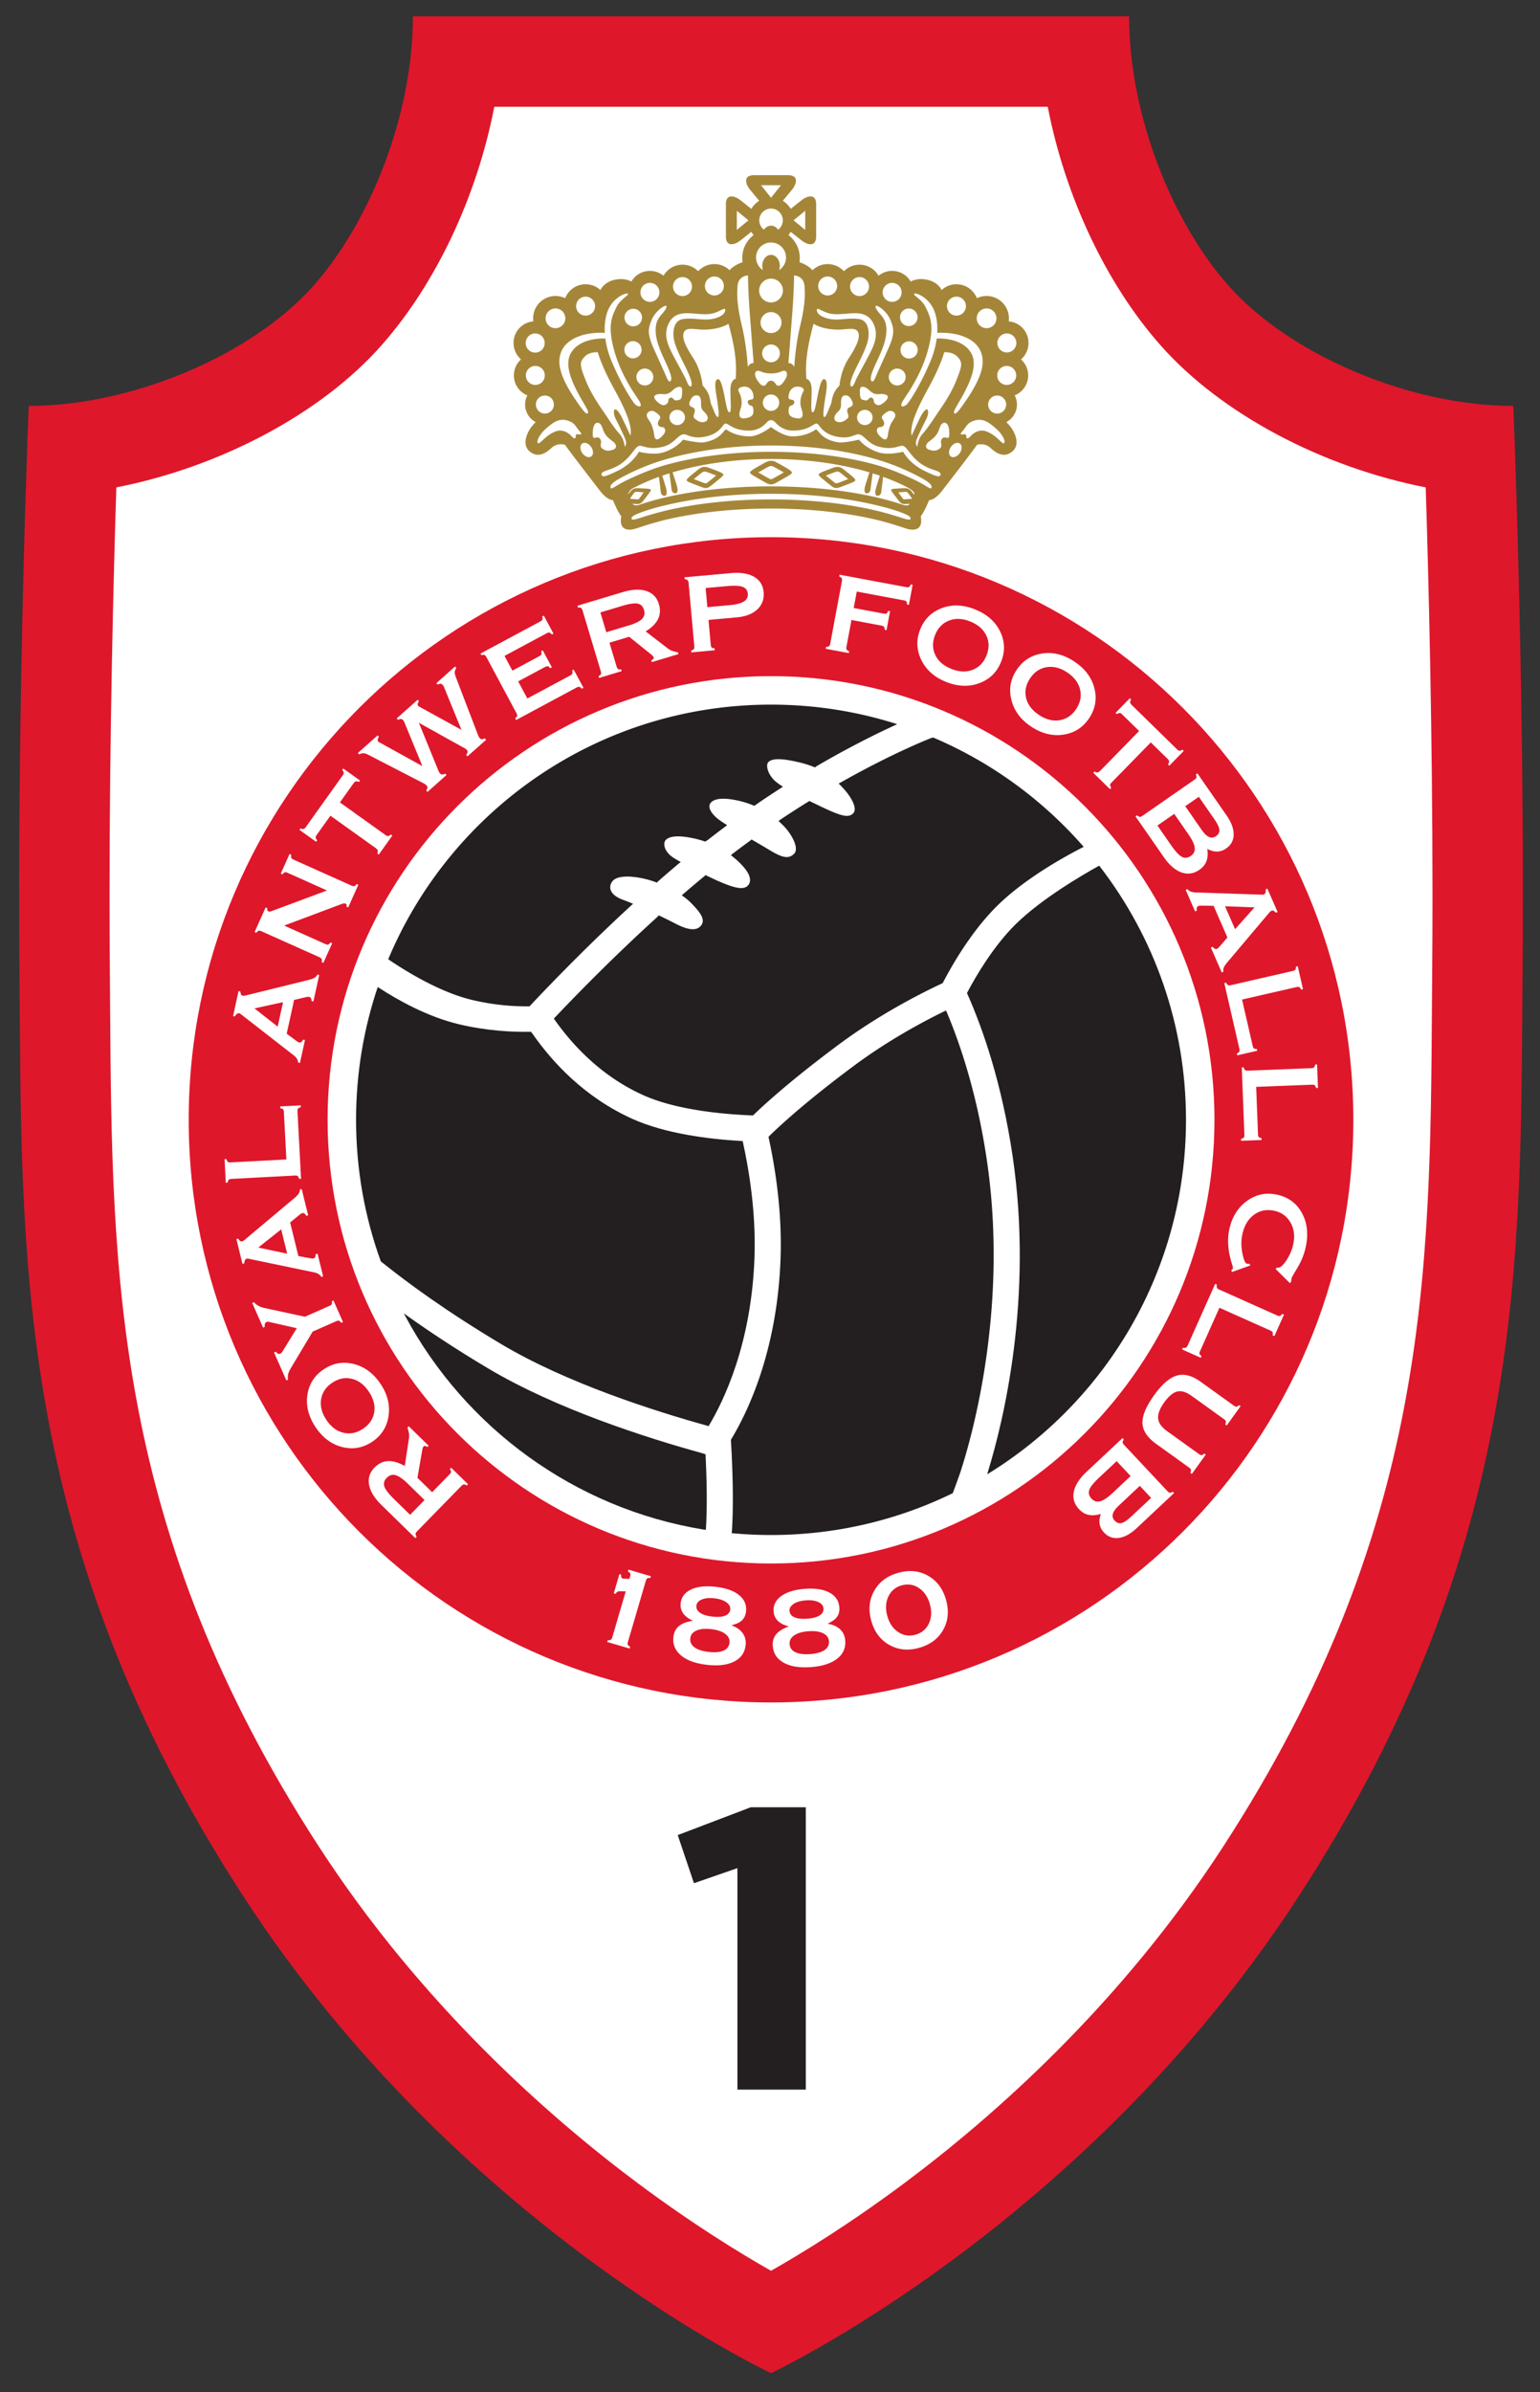 <svg xmlns="http://www.w3.org/2000/svg" xml:space="preserve" width="163.597" height="254"><rect width="100%" height="100%" fill="#333333" stroke="none"/><path d="M154.957 225.32C93.809 319.52 95.874 395.701 95.255 471.797s2.475 151.016 2.475 151.016c27.65 0 59.702 13.612 76.096 32.171 14.66 16.598 26.448 44.898 26.448 71.766h191.167c0-26.868 11.788-55.168 26.449-71.766 16.394-18.56 48.446-32.17 76.096-32.17 0 0 3.093-74.92 2.474-151.017s1.447-152.278-59.7-246.477C379.532 137.162 295.856 98.03 295.856 98.03s-83.674 39.132-140.9 127.29" style="fill:#df172b;fill-opacity:1;fill-rule:nonzero;stroke:none" transform="matrix(.398 0 0 -.398 -35.844 290.98)"/><path d="M369.721 702.622c4.57-23.621 15.386-46.97 30.085-63.611 16.31-18.465 43.361-32.557 70.799-37.928.749-23.763 1.809-65.089 1.809-108.806 0-6.723-.026-13.503-.08-20.283l-.068-9.353c-.48-71.868-.935-139.748-55.745-224.184-27.303-42.06-61.28-71.977-84.976-89.666-14.695-10.97-27.387-18.746-35.688-23.454-8.299 4.708-20.99 12.483-35.687 23.454-23.695 17.69-57.672 47.605-84.975 89.666-54.81 84.436-55.264 152.316-55.745 224.184l-.068 9.353c-.054 6.78-.08 13.56-.08 20.283 0 43.717 1.06 85.043 1.809 108.806 27.437 5.371 54.488 19.463 70.799 37.928 14.699 16.64 25.515 39.99 30.085 63.61z" style="fill:#fff;fill-opacity:1;fill-rule:nonzero;stroke:none" transform="matrix(.398 0 0 -.398 -35.844 290.98)"/><path d="M295.858 595.438c-9.871 0-19.06-.984-26.75-2.676-3.388-.745-6.46-1.704-9.222-2.626-2.366-.788-4.686-.324-3.99 3.214 0 0-.754.985-1.508 2.668l-.754 1.682s-1.392-.175-3.538 2.61-6.96 8.99-9.221 12.122c0 0-1.973.696-3.597-.812s-3.712-2.785-5.916-.87c-2.204 1.914-.522 5.742 1.682 7.714l-.395.271a5.28 5.28 0 0 0-2.432 4.448c0 .78.17 1.523.474 2.19l.127.263a5.73 5.73 0 0 0-1.854 9.435l.148.184a5.783 5.783 0 0 0 3.291 10.12c0 .001-.038.624-.038.814a5.958 5.958 0 0 0 8.52 5.38l.099.142a5.842 5.842 0 0 0 9.345 2.016s.87 2.224 4.117 2.804c2.606.466 4.135-.54 4.135-.54a5.726 5.726 0 0 0 8.567 1.563l.162.247a5.84 5.84 0 0 0 4.923 2.697 5.82 5.82 0 0 0 4.13-1.711l.274.185a5.83 5.83 0 0 0 4.102 1.683c1.58 0 3.014-.628 4.066-1.647 0 0 .843 1.235 3.451 2.154l-.018.183q-.056.46-.056.938a7.67 7.67 0 0 0 2.93 6.04l.092.088a6 6 0 0 0-.513.705l-.086.155-2.658-2.114c-2.093-1.72-4.112-1.732-4.133.773v8.797c.021 2.506 2.04 2.493 4.133.773l2.668-2.122.078.167a6.1 6.1 0 0 0 1.92 1.93l.108.048-2.25 2.716c-1.791 2.094-1.805 4.113.805 4.134h9.164c2.61-.021 2.596-2.04.805-4.134l-2.243-2.706.21-.13a6.1 6.1 0 0 0 1.831-1.893l.09-.106 2.636 2.096c2.093 1.72 4.112 1.733 4.133-.773v-8.797c-.021-2.505-2.04-2.492-4.133-.773l-2.645 2.104-.054-.07a6 6 0 0 0-.56-.783l.123-.108a7.67 7.67 0 0 0 2.837-7.012l-.019-.122c2.615-.92 3.46-2.158 3.46-2.158a5.83 5.83 0 0 0 4.066 1.647 5.82 5.82 0 0 0 4.102-1.683l.274-.185a5.82 5.82 0 0 0 4.13 1.71 5.84 5.84 0 0 0 4.923-2.696l.162-.247a5.726 5.726 0 0 0 8.567-1.563s1.529 1.006 4.135.54c3.248-.58 4.117-2.804 4.117-2.804a5.842 5.842 0 0 0 9.345-2.016l.1-.142a5.958 5.958 0 0 0 8.52-5.38c0-.19-.04-.813-.04-.813a5.783 5.783 0 0 0 3.292-10.12l.147-.185a5.731 5.731 0 0 0-1.854-9.436l.127-.262a5.3 5.3 0 0 0 .474-2.19c0-1.868-.969-3.508-2.432-4.448l-.395-.271c2.204-1.972 3.887-5.8 1.682-7.715-2.203-1.914-4.291-.637-5.916.87-1.623 1.509-3.596.813-3.596.813-2.261-3.132-7.075-9.338-9.221-12.122s-3.538-2.61-3.538-2.61l-.754-1.682c-.754-1.683-1.508-2.668-1.508-2.668.696-3.538-1.624-4.002-3.99-3.214-2.763.922-5.834 1.88-9.223 2.626-7.69 1.692-16.878 2.675-26.75 2.675m-18.037 47.735c-1.915 0-4.176.638-4.988-.348-1.075-1.305.058-3.887 2.262-7.25 2.204-3.365 2.494-7.308 2.494-7.308 2.262-2.32 1.856-4.119 2.378-5.22.522-1.103 1.16-3.19 1.682-3.19s.058 3.132-.406 5.974-.29 3.886.348 4.118 1.218-1.276 1.856-4.582.812-4.177 1.334-4.234.29 2.435.232 5.626c-.058 3.19 1.392 3.248 1.392 3.248s.348 2.725-.174 6.67-1.74 8.062-1.74 8.062-2.146-1.566-6.67-1.566m-31.552-7.076c-1.653-1.578-1.45-2.494.116-6.438s3.944-7.135 5.568-9.57c1.624-2.437 2.436-3.596 3.538-4.815 1.102-1.217 1.334-3.363 1.334-3.363.812 1.102.116 2.088-.986 4.524s-1.972 3.48-1.914 4.814 1.102.522 2.088-1.45 2.32-4.93 2.32-4.93c.464 2.552-.928 6.264-4.408 12.586-3.48 6.321-4.292 9.686-4.292 9.686s-2.088.173-3.364-1.044m60.958 8.642s-1.219-4.118-1.74-8.062c-.522-3.945-.174-6.67-.174-6.67s1.45-.058 1.392-3.248-.29-5.684.232-5.626c.521.057.696.928 1.333 4.234.639 3.306 1.219 4.814 1.856 4.582.639-.232.812-1.276.349-4.118s-.928-5.975-.406-5.975c.521 0 1.16 2.088 1.681 3.19s.117 2.9 2.379 5.22c0 0 .29 3.944 2.494 7.309 2.204 3.363 3.336 5.945 2.262 7.25-.812.986-3.073.348-4.988.348-4.524 0-6.67 1.566-6.67 1.566m34.857-7.598s-.812-3.365-4.292-9.686c-3.479-6.322-4.872-10.034-4.407-12.586 0 0 1.334 2.958 2.32 4.93s2.03 2.784 2.087 1.45c.059-1.334-.811-2.378-1.913-4.814-1.103-2.436-1.798-3.422-.986-4.524 0 0 .231 2.146 1.334 3.363 1.102 1.219 1.914 2.378 3.538 4.815 1.624 2.435 4.002 5.626 5.567 9.57 1.567 3.944 1.77 4.86.117 6.438-1.277 1.217-3.365 1.044-3.365 1.044" style="fill:#a58639;fill-opacity:1;fill-rule:nonzero;stroke:none" transform="matrix(.398 0 0 -.398 -35.844 290.98)"/><path d="M286.887 232.744v-59.082h18.251v75.322h-14.693l-19.488-7.423 4.33-12.838z" style="fill:#231f20;fill-opacity:1;fill-rule:nonzero;stroke:none" transform="matrix(.398 0 0 -.398 -35.844 290.98)"/><path d="M414.217 432.373c0-65.369-52.99-118.36-118.36-118.36-65.367 0-118.358 52.991-118.358 118.36 0 65.37 52.99 118.359 118.359 118.359 65.368 0 118.36-52.99 118.36-118.359M295.857 587.8c-85.84 0-155.428-69.585-155.428-155.427 0-85.84 69.588-155.428 155.428-155.428s155.427 69.588 155.427 155.428c0 85.842-69.587 155.427-155.427 155.427" style="fill:#df172b;fill-opacity:1;fill-rule:nonzero;stroke:none" transform="matrix(.398 0 0 -.398 -35.844 290.98)"/><path d="M295.858 597.874c9.601 0 18.558-.93 26.116-2.539 3.149-.67 6.04-1.498 8.663-2.343 2.01-.647 2.457-.628 2.457-.164s-.638.87-2.457 1.556c-2.584.975-5.514 1.714-8.663 2.4-7.558 1.645-16.515 2.598-26.116 2.598-9.602 0-18.558-.953-26.116-2.599-3.149-.685-6.079-1.424-8.663-2.399-1.819-.686-2.457-1.092-2.457-1.556s.447-.483 2.457.164c2.622.845 5.514 1.674 8.663 2.343 7.558 1.608 16.514 2.539 26.116 2.539M298.656 645.052a2.797 2.797 0 1 0-5.595 0 2.797 2.797 0 0 0 5.595 0M299.029 653.601a3.17 3.17 0 1 0-6.342 0 3.17 3.17 0 0 0 6.342 0M298.158 659.142a3.999 3.999 0 1 1-4.536-.044l.077-.046c-.118.35-.184.735-.184 1.14 0 1.615 1.049 2.925 2.343 2.925s2.343-1.31 2.343-2.926c0-.404-.065-.789-.184-1.139zM293.204 681.69h5.308l-2.654-3.343zM286.729 669.78v5.096l3.11-2.547zM297.882 669.934a3.136 3.136 0 1 1-4.048-.001l.117-.088c.37.4.87 1.05 1.907 1.05 1.038 0 1.538-.652 1.908-1.051zM304.987 669.78v5.096l-3.11-2.547zM298.228 636.832a2.37 2.37 0 1 0-4.74.001 2.37 2.37 0 0 0 4.74-.001M298.041 623.68a2.183 2.183 0 1 0-4.367 0 2.183 2.183 0 0 0 4.367 0M295.858 617.188s3.198-2.495 5.684-2.495c4.002 0 6.264 1.857 6.264 1.857.77-.103 1.308-2.638 5.858-3.422 1.682-.29 5.684.696 5.684.696s1.611-2.254 5.22-3.399c2.668-.846 6.554.166 6.554.166s1.566-3.09 5.626-5.061c2.707-1.315 4.035-1.846 4.292-1.218.522 1.276-2.205 1.102-4.97 2.958-2.99 2.008-3.73 4.465-4.948 4.872-.928.31-2.516-1.246-6.554-.174-2.842.754-3.654 2.9-5.201 3.267-.981.233-2.13-1.237-5.49-.696-4.563.734-5.03 3.45-5.8 3.557-.967.135-1.953-1.894-6.496-1.856-2.486.022-4.022 1.547-4.563 2.166-.542.618-1.16.637-1.16.637s-.618-.019-1.16-.637c-.541-.619-2.077-2.144-4.563-2.166-4.543-.038-5.529 1.991-6.495 1.856-.77-.107-1.238-2.823-5.8-3.557-3.36-.54-4.51.929-5.49.696-1.548-.367-2.36-2.513-5.202-3.267-4.038-1.072-5.626.483-6.554.174-1.218-.407-1.957-2.864-4.949-4.872-2.765-1.856-5.491-1.682-4.969-2.958.257-.628 1.585-.097 4.292 1.218 4.06 1.971 5.626 5.061 5.626 5.061s3.886-1.012 6.554-.166c3.609 1.145 5.22 3.399 5.22 3.399s4.002-.986 5.684-.696c4.55.784 5.088 3.319 5.858 3.422 0 0 2.262-1.857 6.264-1.857 2.486 0 5.683 2.495 5.683 2.495zM295.858 629.542c1.102-.001 1.16-1.276 1.856-1.334s1.276.58 2.03 1.855c.754 1.277.29 2.378-.696 2.088s-1.334-.637-3.19-.676c-1.856.039-2.204.387-3.19.676s-1.45-.811-.696-2.088c.754-1.275 1.334-1.914 2.03-1.855s.753 1.333 1.855 1.334zM291.16 625.54c-.13 1.035-.58 1.856-1.508 2.262s-3.074.057-2.378-1.219c.696-1.275.986-2.9.522-4.292s-.812-3.016 1.044-2.783c1.856.232 2.378.87 2.32 2.088s-.42 1.238-.754 1.334c-.812.232-1.102 1.334-.232 1.507.87.175 1.102.175.986 1.103M289.71 657.614s0-3.77.464-9.918 1.044-13.456 1.044-13.456-.87.174-1.566-.986c0 0-.254 5.415-1.566 10.904-1.276 5.336-1.367 8.184-1.16 10.672.232 2.784 2.784 2.784 2.784 2.784M269.004 625.018c-.483-.194-.58-.58-.58-.986s-.87-1.45-1.972-.812-2.32 1.914-1.508 2.436 1.856.29 2.436.29c.831 0 1.489.309 2.436 1.218.686.658 2.32 1.392 2.32-.174s-.058-2.378-.812-2.553c-.754-.173-1.044-.29-1.45.175s-.7.474-.87.406M274.127 623.857c.38 1.033.967 1.818 1.895 1.78.928-.04 1.16-.852 1.16-2.05s0-1.546.967-2.475c.966-.927 1.16-2.127.077-2.513s-1.972.232-2.513.657c-.542.426-.657.58-.348 1.547s.154 1.392-.503 1.663c-.657.27-1.005.657-.735 1.391M264.809 621.267c-1.048.64-2.127-.155-2.127-.928 0-.774.85-1.508 1.237-2.436s.62-1.818.774-2.977c.154-1.16.773-1.354 1.701-.542s1.43 1.547 1.121 2.282c-.309.734-.818.298-1.43.696-.773.502-.348 1.391.039 1.933.386.541.077 1.121-1.315 1.972M272.89 619.74c0-1.121-.926-2.03-2.068-2.03-1.143 0-2.07.909-2.07 2.03s.927 2.03 2.07 2.03 2.068-.91 2.068-2.03M247.847 611.875c.657-.953.66-2.09.008-2.542-.654-.452-1.717-.045-2.375.907s-.661 2.091-.008 2.542c.654.451 1.717.045 2.375-.907M249.574 618.328c-.54.052-1.199-.58-1.276-2.281s.039-1.895.773-1.701q1.103.29 1.392-.812c.194-.735-.503-1.508.464-2.166s1.702-.58 2.746-.232 1.121 1.354-.039 2.204-2.088 1.701-2.552 2.977c-.464 1.277-.696 1.934-1.508 2.011M233.682 612.876c-.554.356.29 2.382 2.398 4.138 1.623 1.353 3.325 2.822 6.031 1.7 1.455-.602 1.818-1.7 2.475-2.435.867-.968.812-1.122.078-1.044-.735.077-.967 0-.929-.542.04-.54-.31-.889-1.198.117-.89 1.005-2.435 1.736-3.829 1.315-2.938-.89-4.484-3.597-5.026-3.249M283.62 648.508c-.052.646-1.276-.406-3.016-.928s-3.596-.232-6.264-.058-4.77-.355-5.916-2.958c-1.276-2.9-.116-5.51 1.276-8.178 1.615-3.096 3.074-5.569 3.596-6.845s.928-1.855 1.276-1.392c.348.465-.116 1.973-1.044 4.002s-3.364 6.323-3.653 8.817c-.291 2.494.347 4.756 2.609 5.046 2.516.322 4.582-.29 6.786-.116 2.14.168 4.466 1.16 4.35 2.61" style="fill:#fff;fill-opacity:1;fill-rule:nonzero;stroke:none" transform="matrix(.398 0 0 -.398 -35.844 290.98)"/><path d="M266.858 647.464c1.046 1.155 1.508 2.262.696 2.03s-2.842-1.798-3.654-3.944-1.16-3.422.696-7.54 2.958-6.554 3.422-7.656c.464-1.103.928-1.276 1.16-.638s-.174 2.03-1.566 4.988-2.552 5.684-2.552 8.294c0 2.204.696 3.248 1.798 4.466M251.635 640.798c.259-1.955.817-4.041 1.71-6.152 2.7-6.39 5.567-10.73 6.263-11.426.696-.697 2.436-1.102.812 1.334s-5.278 7.714-6.844 14.732c-1.196 5.362-.116 7.598 1.102 10.034.921 1.842 3.19 3.015 3.016 3.364-.256.51-3.466-.662-5.046-3.712-.886-1.711-1.305-4.033-1.156-6.67 0 0-3.484.29-6.616-.812s-5.394-3.133-5.51-6.67 2.726-8.062 4.524-10.673c1.798-2.61 2.726-3.77 3.074-3.248.348.523-.812 1.973-2.494 5.105s-3.855 7.72-2.03 10.904c2.494 4.35 9.195 3.89 9.195 3.89M295.858 610.576c-10.463 0-20.12-1.285-27.89-3.453-3.968-1.107-7.37-2.59-10.285-3.959-3.433-1.612-4.57-2.97-4.687-2.042s1.798 2.03 4.151 3.24a60.2 60.2 0 0 0 10.753 4.25c7.928 2.298 17.564 3.646 27.958 3.646s20.03-1.348 27.957-3.646a60.2 60.2 0 0 0 10.753-4.25c2.353-1.21 4.267-2.312 4.152-3.24s-1.255.43-4.687 2.042c-2.914 1.368-6.318 2.852-10.285 3.96-7.771 2.167-17.427 3.452-27.89 3.452" style="fill:#fff;fill-opacity:1;fill-rule:nonzero;stroke:none" transform="matrix(.398 0 0 -.398 -35.844 290.98)"/><path d="M258.875 596.703c1.299-.067 1.599-.117 2.084.097.478.231.634.491 1.425 1.524.964 1.257 1.497 1.908 1.4 2.127-.124.278-1.228.313-2.568.378-1.245.06-1.574.064-2.043-.161-.475-.21-.685-.464-1.447-1.45 0 0 .18 1.032 1.227 1.605.533.292 1.087.568 1.652.842a55 55 0 0 0 5.32 2.228l.026-.146c.144-1.11.39-3.03.463-3.78.105-1.084.838-1.13 1.109-1.133.271-.002.701.456.404 1.697-.2.844-.735 2.516-1.055 3.498l-.056.178q.938.323 1.909.626l.03-.18c.147-1.04.452-3.222.54-4.034.115-1.083.85-1.121 1.12-1.121s.696.463.387 1.7c-.226.906-.846 2.763-1.162 3.695l-.074.196c7.596 2.262 16.616 3.573 26.292 3.573 9.672 0 18.688-1.31 26.282-3.57l-.04-.13c-.31-.906-.954-2.835-1.186-3.763-.31-1.238.116-1.701.386-1.701.271 0 1.006.038 1.121 1.121.088.82.399 3.043.543 4.069l.02.147q.975-.305 1.919-.629l-.06-.18c-.32-.982-.853-2.651-1.054-3.495-.297-1.24.132-1.7.403-1.697s1.005.049 1.11 1.132c.072.75.319 2.67.463 3.781l.024.146a56 56 0 0 0 5.028-2.087c.46-.22.922-.425 1.354-.672 1.174-.67 1.484-.94 1.754-1.288.42-.54.065-.628.065-.628-.762.986-.972 1.24-1.448 1.45-.468.225-.797.221-2.042.161-1.34-.065-2.444-.1-2.567-.378-.098-.219.435-.87 1.399-2.127.79-1.033.947-1.293 1.424-1.524.486-.214.786-.164 2.084-.097 0 0-.132-.848-2.056-.177-.554.193-1.125.369-1.707.546-8.728 2.658-20.398 4.282-33.22 4.282-12.725 0-24.317-1.6-33.024-4.223-.78-.235-1.53-.502-2.27-.73-1.206-.37-1.688.302-1.688.302m36.983 5.172c.724.015 1.067.267 2.639 1.161 1.914 1.089 2.947 1.633 2.952 1.986.006.45-1.343 1.18-2.967 2.098-1.509.852-1.914 1.06-2.624 1.048-.71.012-1.115-.196-2.624-1.048-1.625-.917-2.973-1.648-2.967-2.098.004-.353 1.038-.897 2.952-1.986 1.572-.894 1.914-1.146 2.638-1.16zm-17.17-.941c.632.113.895.384 2.145 1.398 1.522 1.234 2.35 1.861 2.305 2.176-.059.4-1.342.862-2.894 1.451-1.441.548-1.825.676-2.445.568-.623-.09-.948-.33-2.15-1.298-1.292-1.04-2.369-1.877-2.3-2.276.053-.313 1.035-.653 2.864-1.355 1.503-.577 1.838-.752 2.474-.665m34.342 0c.636-.087.971.088 2.473.665 1.83.702 2.811 1.042 2.865 1.355.068.399-1.008 1.236-2.301 2.276-1.2.967-1.526 1.209-2.149 1.298-.62.108-1.004-.02-2.445-.568-1.552-.589-2.835-1.051-2.894-1.451-.045-.315.783-.942 2.304-2.176 1.25-1.014 1.514-1.285 2.146-1.398zM300.556 625.54c.13 1.035.58 1.856 1.508 2.262s3.074.057 2.377-1.219c-.695-1.275-.985-2.9-.522-4.292.465-1.392.813-3.016-1.044-2.783-1.855.232-2.377.87-2.32 2.088.059 1.217.42 1.238.755 1.334.812.232 1.102 1.334.231 1.507-.87.175-1.102.175-.985 1.103M302.005 657.614s0-3.77-.463-9.918a4101 4101 0 0 0-1.044-13.456s.87.174 1.566-.986c0 0 .253 5.415 1.566 10.904 1.276 5.336 1.367 8.184 1.16 10.672-.232 2.784-2.785 2.784-2.785 2.784M322.712 625.018c.483-.194.58-.58.58-.986s.87-1.45 1.972-.812 2.32 1.914 1.507 2.436-1.855.29-2.436.29c-.83 0-1.488.309-2.435 1.218-.687.658-2.32 1.392-2.32-.174s.058-2.378.812-2.553c.754-.173 1.044-.29 1.45.175s.699.474.87.406M317.588 623.857c-.38 1.033-.966 1.818-1.894 1.78-.928-.04-1.16-.852-1.16-2.05s0-1.546-.967-2.475c-.966-.927-1.16-2.127-.077-2.513s1.971.232 2.513.657.657.58.348 1.547-.154 1.392.503 1.663c.657.27 1.005.657.734 1.391M326.907 621.267c1.048.64 2.127-.155 2.127-.928 0-.774-.85-1.508-1.238-2.436-.386-.928-.619-1.818-.773-2.977-.154-1.16-.773-1.354-1.701-.542s-1.43 1.547-1.121 2.282c.308.734.818.298 1.43.696.773.502.348 1.391-.039 1.933-.386.541-.077 1.121 1.315 1.972M318.826 619.74c0-1.121.926-2.03 2.068-2.03 1.143 0 2.069.909 2.069 2.03s-.926 2.03-2.069 2.03-2.068-.91-2.068-2.03M343.87 611.875c-.659-.953-.662-2.09-.009-2.542.654-.452 1.716-.045 2.375.907.657.952.66 2.091.008 2.542-.654.451-1.717.045-2.375-.907M342.142 618.328c.54.052 1.198-.58 1.275-2.281.078-1.701-.038-1.895-.773-1.701q-1.101.29-1.392-.812c-.193-.735.503-1.508-.463-2.166-.967-.657-1.702-.58-2.746-.232s-1.122 1.354.039 2.204c1.16.85 2.087 1.701 2.552 2.977.464 1.277.696 1.934 1.508 2.011M358.034 612.876c.553.356-.29 2.382-2.398 4.138-1.623 1.353-3.325 2.822-6.032 1.7-1.454-.602-1.817-1.7-2.474-2.435-.867-.968-.812-1.122-.078-1.044.735.077.967 0 .928-.542-.039-.54.31-.889 1.2.117.888 1.005 2.434 1.736 3.827 1.315 2.939-.89 4.485-3.597 5.027-3.249M308.096 648.508c.052.646 1.276-.406 3.016-.928s3.596-.232 6.263-.058c2.669.174 4.771-.355 5.917-2.958 1.276-2.9.116-5.51-1.276-8.178-1.616-3.096-3.075-5.569-3.597-6.845s-.927-1.855-1.275-1.392c-.348.465.116 1.973 1.044 4.002s3.364 6.323 3.653 8.817-.347 4.756-2.61 5.046c-2.516.322-4.581-.29-6.785-.116-2.14.168-4.466 1.16-4.35 2.61" style="fill:#fff;fill-opacity:1;fill-rule:nonzero;stroke:none" transform="matrix(.398 0 0 -.398 -35.844 290.98)"/><path d="M324.857 647.464c-1.045 1.155-1.507 2.262-.695 2.03s2.841-1.798 3.654-3.944 1.16-3.422-.696-7.54-2.958-6.554-3.422-7.656c-.464-1.103-.928-1.276-1.16-.638s.174 2.03 1.566 4.988 2.552 5.684 2.552 8.294c0 2.204-.697 3.248-1.799 4.466M340.081 640.798c-.26-1.955-.817-4.041-1.71-6.152-2.7-6.39-5.567-10.73-6.264-11.426-.695-.697-2.436-1.102-.811 1.334 1.623 2.436 5.278 7.714 6.844 14.732 1.196 5.362.115 7.598-1.102 10.034-.921 1.842-3.19 3.015-3.017 3.364.256.51 3.467-.662 5.047-3.712.886-1.711 1.305-4.033 1.156-6.67 0 0 3.484.29 6.615-.812 3.133-1.102 5.395-3.133 5.51-6.67.117-3.538-2.725-8.062-4.523-10.673-1.798-2.61-2.726-3.77-3.075-3.248-.347.523.813 1.973 2.495 5.105s3.855 7.72 2.03 10.904c-2.494 4.35-9.195 3.89-9.195 3.89M235.477 630.955a2.53 2.53 0 1 0-5.06 0 2.53 2.53 0 0 0 5.06 0M297.798 605.908s1.08-.61 1.46-.836c-.278-.16-1.976-1.127-1.976-1.127-1.063-.61-1.195-.667-1.424-.674-.23.008-.361.064-1.424.674 0 0-1.699.967-1.976 1.127.38.225 1.46.836 1.46.836 1.426.804 1.61.874 1.918.869.351.005.536-.065 1.962-.87M279.816 604.788s1.033-.392 1.396-.54l-1.57-1.276c-.844-.69-.952-.76-1.152-.798-.201-.025-.325.007-1.342.402 0 0-1.623.623-1.888.727.3.253 1.16.946 1.16.946 1.134.914 1.287 1 1.556 1.039.307.053.479.017 1.84-.5M260.867 599.845s.738-.06 1-.087c-.11-.156-.789-1.106-.789-1.106-.423-.596-.48-.66-.603-.722-.126-.052-.212-.055-.94.01 0 0-1.163.098-1.354.116.15.217.583.818.583.818.571.793.654.877.822.95.19.092.307.1 1.281.021zM264.43 630.53a2.251 2.251 0 1 0-4.502 0 2.251 2.251 0 0 0 4.502 0M261.302 637.799a2.294 2.294 0 1 0-4.588 0 2.294 2.294 0 0 0 4.588 0M261.425 646.46a2.34 2.34 0 1 0-4.678 0 2.34 2.34 0 0 0 4.678 0M266.063 653.11a2.53 2.53 0 1 0-5.06.001 2.53 2.53 0 0 0 5.06 0M274.763 654.657a2.53 2.53 0 1 0-5.06.001 2.53 2.53 0 0 0 5.06 0M283.269 654.812a2.53 2.53 0 1 0-5.06 0 2.53 2.53 0 0 0 5.06 0M248.895 649.438a2.53 2.53 0 1 0-5.06 0 2.53 2.53 0 0 0 5.06 0M240.953 646.19a2.631 2.631 0 1 0-5.262 0 2.631 2.631 0 0 0 5.262 0M235.438 639.616a2.53 2.53 0 1 0-5.059 0 2.53 2.53 0 0 0 5.06 0M237.902 623.183a2.403 2.403 0 1 0-4.807 0 2.403 2.403 0 0 0 4.807 0M356.239 630.955a2.53 2.53 0 1 1 5.06 0 2.53 2.53 0 0 1-5.06 0M313.74 605.288c.27-.039.422-.125 1.556-1.04 0 0 .86-.692 1.16-.945-.265-.104-1.889-.727-1.889-.727-1.016-.395-1.14-.427-1.342-.402-.2.039-.307.108-1.15.798 0 0-1.351 1.095-1.572 1.276.364.148 1.396.54 1.396.54 1.362.517 1.534.553 1.84.5M332.13 599.824c.167-.073.25-.157.822-.95 0 0 .433-.602.583-.818-.191-.018-1.354-.117-1.354-.117-.728-.064-.814-.061-.94-.009-.122.062-.18.126-.603.722 0 0-.68.95-.79 1.106.262.026 1 .086 1 .086.975.079 1.092.071 1.282-.02z" style="fill:#fff;fill-opacity:1;fill-rule:nonzero;stroke:none" transform="matrix(.398 0 0 -.398 -35.844 290.98)"/><path d="M327.286 630.53a2.251 2.251 0 1 1 4.502 0 2.251 2.251 0 0 1-4.502 0M330.414 637.799a2.294 2.294 0 1 1 4.587 0 2.294 2.294 0 0 1-4.587 0M330.29 646.46a2.34 2.34 0 1 1 4.68 0 2.34 2.34 0 0 1-4.68 0M325.653 653.11a2.53 2.53 0 1 1 5.06.001 2.53 2.53 0 0 1-5.06 0M316.953 654.657a2.53 2.53 0 1 1 5.06.001 2.53 2.53 0 0 1-5.06 0M308.447 654.812a2.53 2.53 0 1 1 5.06 0 2.53 2.53 0 0 1-5.06 0M342.821 649.438a2.53 2.53 0 1 1 5.06 0 2.53 2.53 0 0 1-5.06 0M350.763 646.19a2.631 2.631 0 1 1 5.262 0 2.631 2.631 0 0 1-5.262 0M356.277 639.616a2.53 2.53 0 1 1 5.06 0 2.53 2.53 0 0 1-5.06 0M353.813 623.183a2.403 2.403 0 1 1 4.807 0 2.403 2.403 0 0 1-4.807 0M315.999 558.616q-.103-.548.03-.782.134-.233.689-.469l-.091-.488-6.175 1.155.091.488q.605.037.816.216.21.178.307.69l3.107 16.62q.102.548-.04.792-.141.243-.675.476l.09.487 17.754-3.32q.574-.107.804.037.228.143.463.68l.487-.092-1.002-5.361-.488.09q-.011.567-.178.792-.17.226-.596.307l-.147.027-12.501 2.337-.82-4.387 7.94-1.484q.588-.11.804.024.216.135.472.69l.488-.091-.942-5.037-.487.09q-.01.567-.186.794-.177.228-.747.334l-7.94 1.485zM350.303 568.539q4.743-1.902 6.688-5.858 1.944-3.957.273-8.13-1.673-4.172-5.835-5.703-4.162-1.53-8.872.357-4.642 1.859-6.588 5.858-1.949 3.997-.29 8.136 1.664 4.154 5.798 5.687 4.132 1.533 8.826-.347m-10.645-6.816q-1.141-2.85.032-5.327t4.295-3.727q3.104-1.245 5.675-.257 2.572.986 3.706 3.819 1.14 2.85-.046 5.342-1.188 2.493-4.309 3.743-3.069 1.23-5.644.234-2.574-.995-3.709-3.827M376.806 554.632q4.257-2.826 5.355-7.097 1.099-4.27-1.387-8.014-2.488-3.747-6.873-4.397-4.387-.65-8.614 2.155-4.166 2.765-5.258 7.076-1.094 4.311 1.373 8.026 2.474 3.728 6.833 4.388t8.571-2.137m-11.809-4.507q-1.698-2.558-1.054-5.222.646-2.663 3.447-4.523 2.786-1.85 5.504-1.407t4.406 2.985q1.697 2.559 1.042 5.24t-3.456 4.542q-2.755 1.829-5.478 1.377-2.724-.45-4.41-2.992M389.625 540.483q-.418.41-.686.417-.27.009-.764-.308l-.355.346 3.815 3.9.342-.334q-.292-.486-.265-.782t.418-.679l12.082-11.818q.415-.408.684-.413t.761.31l.355-.348-3.84-3.926-.355.347q.318.488.3.789-.02.3-.41.68l-4.487 4.39-10.443-10.675q-.405-.413-.412-.68t.312-.762l-.347-.354-4.45 4.354.346.354q.498-.279.773-.247.274.03.68.393l10.429 10.661zM393.144 513.321l.407.283q.459-.396.736-.417t.712.282l13.876 9.632q.457.318.529.592.071.273-.147.814l.408.283 7.764-11.185q1.945-2.801 1.912-5.137-.032-2.336-2.015-3.714-1.14-.79-2.387-.816t-2.63.719q.28-1.912-.23-3.275t-1.876-2.31q-2.289-1.59-4.795-.698-2.506.891-4.758 4.134zm14.108-4.766-3.773 5.435-4.48-3.111 3.686-5.311q1.72-2.478 2.867-3.054t2.371.274q1.178.818 1.023 2.183t-1.694 3.584m6.853 4.138-4.063 5.853-3.62-2.514 4.372-6.3q1.04-1.498 1.978-1.91.936-.414 1.846.217 1.017.706.905 1.738t-1.418 2.916M406.542 493.705l.455.198q.675-.848 2.249-.876.14.001.266-.006l17.314-.584q.292-.014.398.001.105.015.192.053.308.135.422.48.115.345.043.886l.454.199 2.727-6.241-.455-.198q-.397.44-.647.544a.62.62 0 0 1-.507-.007 1.1 1.1 0 0 1-.256-.164 4 4 0 0 1-.304-.286l-11.257-13.328q-.72-.864-.924-1.394a1.96 1.96 0 0 1-.099-1.095l-.454-.198-2.899 6.635.455.199q.362-.414.628-.532a.66.66 0 0 1 .554.007q.12.052.241.146.12.094.315.3l2.226 2.566-3.692 8.452-3.364.041q-.284 0-.435-.025a1.1 1.1 0 0 1-.27-.078.66.66 0 0 1-.383-.402q-.094-.275-.036-.823l-.455-.198zm18.373-4.655-7.872.298 2.673-6.12zM424.403 452.158q.135-.584.337-.73.204-.145.77-.15l.13-.48-5.336-1.224-.11.483q.51.233.649.496.138.263.016.792l-4.016 17.504.483.11q.279-.54.53-.66.25-.121.768-.002l16.454 3.775q.546.126.714.353t.17.81l.483.112 1.404-6.122-.483-.111q-.252.507-.504.647t-.798.015l-14.482-3.323zM425.839 428.559q.022-.6.196-.781.171-.18.728-.29l.038-.495-5.47-.213-.019.495q.546.135.73.367.185.232.163.775l-.698 17.945.495.02q.174-.582.398-.748t.754-.146l16.87.657q.56.023.767.214.207.193.316.766l.496.019.244-6.277-.495-.02q-.153.547-.375.731-.222.185-.782.162l-14.846-.577zM423.59 393.968l.165-.452-4.87-1.74-.166.5q.228.178.317.272a.46.46 0 0 1 .113.203q.05.22-.308 1.321-1.583 5.095-.612 9.293 1.13 4.89 4.79 7.457 3.66 2.565 8.04 1.553 4.47-1.035 6.573-4.991 2.101-3.956.883-9.23-.625-2.7-2.147-5.242-1.52-2.541-1.558-2.706a49.043 49.043 0 0 1-.128-1.046l-.345-.336-3.787 3.744.37.44a.3.3 0 0 1 .065-.047.5.5 0 0 1 .108-.035q.82-.19 2.193 1.767a12.3 12.3 0 0 1 1.926 4.344q.759 3.28-.644 5.831t-4.274 3.215q-3.055.707-5.425-.97-2.371-1.676-3.162-5.097-.58-2.505-.047-5.19t1.215-2.844q.127-.029.312-.034.183-.006.402.02zM410.398 370.72q-.243-.547-.17-.786.075-.239.524-.584l-.185-.46-4.998 2.233.202.453q.551-.122.817.004.27.126.49.623l7.325 16.397.453-.202q-.102-.6.026-.847.126-.248.612-.464l15.414-6.887q.511-.227.782-.148.27.08.623.547l.453-.203-2.562-5.735-.454.202q.105.558-.012.82-.116.264-.63.493l-13.565 6.06zM408.14 358.718q-2.205 1.586-3.879 1.165t-3.468-2.916q-1.77-2.461-1.608-4.253.165-1.79 2.354-3.365l.121-.087 8.373-6.023q.47-.338.752-.317.28.022.707.422l.402-.29-3.7-5.144-.403.29q.216.524.154.806-.063.282-.518.61l-8.799 6.329q-3.514 2.527-3.625 5.505-.11 2.976 3.128 7.478 3.152 4.382 6.05 5.217 2.9.834 6.352-1.65l8.799-6.329q.47-.34.751-.317.281.022.707.422l.403-.29-3.7-5.144-.404.29q.233.516.17.796t-.533.62zM389.673 347.463l.34-.361q-.328-.511-.306-.79.02-.277.382-.662l11.556-12.32q.382-.408.662-.438t.784.264l.34-.362-9.931-9.314q-2.488-2.333-4.803-2.642-2.316-.311-3.969 1.451-.948 1.011-1.155 2.243-.208 1.23.327 2.707-1.85-.556-3.274-.252-1.422.306-2.56 1.519-1.905 2.033-1.39 4.641.516 2.61 3.395 5.31zm-2.656-14.653 4.826 4.526-3.732 3.979-4.715-4.423q-2.201-2.064-2.604-3.283-.401-1.218.618-2.305.98-1.046 2.31-.693 1.328.352 3.297 2.2m5.095-6.176 5.197 4.874-3.016 3.215-5.594-5.246q-1.329-1.248-1.602-2.236-.271-.987.486-1.795.847-.902 1.852-.641t2.677 1.83M170.12 447.545l-.484.106q-.048 1.083-1.306 2.03a4 4 0 0 0-.213.16l-13.672 10.638q-.228.184-.323.233a.756.756 0 0 1-.81-.07q-.296-.214-.555-.693l-.485.107 1.458 6.651.484-.105q.063-.59.204-.82a.62.62 0 0 1 .415-.292q.13-.03.303-.02.174.01.414.054l16.939 4.18q1.089.278 1.565.586.477.308.723.828l.485-.106-1.55-7.073-.484.106q-.052.546-.196.8a.66.66 0 0 1-.454.32 1.2 1.2 0 0 1-.28.022 3 3 0 0 1-.431-.058l-3.309-.77-1.974-9.01 2.7-2.008q.23-.168.366-.235.139-.067.266-.096a.65.65 0 0 1 .544.1q.24.17.513.646l.485-.106zM157.98 462.1l6.197-4.863 1.43 6.524zM165.898 484.191l10.978-4.916q.53-.237.784-.151.252.085.607.556l.452-.203-2.342-5.23-.452.202q.104.598-.022.845-.124.248-.603.461l-15.418 6.904q-.512.229-.784.15-.271-.081-.623-.545l-.453.202 2.94 6.566.453-.203a1 1 0 0 1 0-.504q.065-.224.26-.332a.8.8 0 0 1 .425-.057q.239.026.634.179l14.613 5.44-10.484 4.694q-.53.236-.78.157t-.628-.553l-.452.202 2.342 5.23.452-.202q-.105-.603.03-.851.134-.25.612-.463l15.418-6.904q.513-.23.783-.152t.608.556l.452-.203-2.702-6.035-.453.203q.072.298.004.512a.46.46 0 0 1-.256.3.86.86 0 0 1-.434.06 2.5 2.5 0 0 1-.617-.165zM174.61 508.398q-.339-.475-.307-.742t.423-.707l-.288-.404-4.439 3.171.278.39q.525-.214.812-.143.29.072.607.517l9.825 13.754q.338.472.302.739-.035.266-.422.705l.288.404 4.469-3.193-.288-.404q-.532.241-.826.175-.293-.067-.609-.508l-3.65-5.109 12.152-8.68q.47-.336.736-.302.264.033.704.425l.404-.289-3.62-5.066-.403.288q.2.534.126.802-.073.265-.493.611l-12.136 8.67zM204.167 519.846l-.33.37q.296.512.318.783.022.27-.263.592a2 2 0 0 1-.232.22q-.133.106-.21.164l-14.883 7.67q-.939.492-1.461.516-.522.022-1.19-.294l-.33.37 5.272 4.688.33-.37q-.296-.514-.324-.79a.6.6 0 0 1 .157-.486 1 1 0 0 1 .203-.158q.14-.088.41-.223l11.168-6.167-4.846 11.788a1 1 0 0 1-.126.225q-.092.132-.192.244-.273.307-.524.322t-.836-.23l-.33.371 5.595 4.975.33-.371q-.296-.514-.326-.79a.6.6 0 0 1 .158-.486q.062-.072.203-.158.14-.088.41-.223l10.914-5.992-4.705 11.513a1 1 0 0 1-.125.226 3 3 0 0 1-.192.244q-.26.292-.504.313-.245.022-.855-.22l-.33.37 5.007 4.452.329-.37q-.396-.655-.42-1.163-.023-.51.358-1.472l5.976-15.59q.045-.109.132-.233.085-.125.197-.25.285-.323.55-.338.264-.015.822.23l.33-.37-4.965-4.414-.33.37q.338.55.354.827.016.278-.257.586-.074.083-.183.163a4 4 0 0 1-.275.182l-12.281 6.828 5.305-13.007q.048-.109.132-.233.086-.125.198-.25.272-.308.537-.323.264-.015.863.241l.33-.37zM242.224 550.884q.52.279.606.531.084.25-.073.818l.437.234 2.605-4.855-.437-.235q-.375.425-.653.495-.279.068-.766-.192l-16.114-8.646-.235.437q.446.41.497.685.051.274-.2.741l-7.983 14.882q-.265.491-.528.593t-.825-.054l-.235.438 15.916 8.539q.514.275.603.531t-.065.82l.437.235 2.579-4.807-.437-.235q-.363.434-.635.506-.274.07-.656-.135l-.132-.07-11.207-6.014 2.11-3.932 7.12 3.82q.527.282.61.523.083.239-.064.832l.437.235 2.422-4.516-.437-.234q-.36.436-.64.502t-.791-.207l-7.12-3.82 2.449-4.564zM249.973 550.253l-.142.475q.512.27.624.538.112.267-.044.787l-4.855 16.175q-.151.505-.384.67-.232.167-.838.143l-.143.475 12.108 3.633q3.776 1.133 6.303.288 2.527-.846 3.32-3.486.652-2.172-.21-3.967-.86-1.795-3.32-3.315l5.781-4.446a4.7 4.7 0 0 1 1.086-.66q.57-.247 1.734-.483l.142-.475-7.09-2.128-.143.474q.38.172.54.396.158.223.089.456-.018.053-.252.314a4 4 0 0 1-.467.445l-5.813 4.672-5.267-1.581 1.9-6.333q.162-.537.387-.684.227-.147.828-.102l.143-.475zm6.152 19.22-5.817-1.746 1.584-5.277 5.961 1.789q2.655.795 3.592 1.77.938.974.503 2.423-.42 1.395-1.695 1.646-1.275.252-4.128-.605M274.587 557.07l-.044.494q.555.163.719.402t.114.78l-1.52 16.833q-.046.518-.24.725-.195.206-.793.302l-.045.495 12.326 1.113q3.92.355 6.226-.981 2.303-1.335 2.551-4.079.253-2.8-1.672-4.611-1.928-1.812-5.51-2.135l-7.527-.68.595-6.585q.049-.558.242-.748.191-.188.79-.266l.044-.493zm9.583 17.684-5.766-.52.46-5.104 5.917.535q2.64.238 3.82.978t1.058 2.092q-.12 1.332-1.371 1.805-1.252.473-4.118.214M252.148 293.074l.139.475q.588-.015.825.139.236.156.385.66l3.58 12.224-1.34.04a.6.6 0 0 0-.14.002q-.846.033-1.24-.71l-.482.122 1.509 5.15.47-.158q-.038-.471.063-.703a.55.55 0 0 1 .375-.313q.055-.016.14-.03.084-.016.284-.016l1.34-.046.193.657q.156.534.03.792t-.616.539l.139.476 5.975-1.75-.14-.477q-.563.05-.806-.102-.244-.15-.405-.701l-4.752-16.221q-.163-.559-.045-.798.12-.24.633-.527l-.14-.476zM275.003 298.736q-1.797.83-2.615 2.008t-.64 2.7q.288 2.468 2.797 3.642 2.508 1.175 6.578.7 4.121-.481 6.242-2.235t1.815-4.37q-.175-1.502-1.119-2.37-.944-.87-2.823-1.27 2.076-.754 3.064-2.127.986-1.375.769-3.24-.345-2.951-3.089-4.333t-7.28-.853q-4.52.527-6.878 2.516-2.36 1.988-2.017 4.92.215 1.846 1.463 2.884 1.246 1.038 3.733 1.428m-.685-4.633q-.175-1.496 1.09-2.439 1.261-.944 3.788-1.238 2.524-.295 3.963.332 1.438.628 1.612 2.123.161 1.383-1.137 2.36-1.297.975-3.728 1.259-2.433.285-3.93-.365-1.496-.65-1.658-2.032m5.877 5.748q2.156-.253 3.398.233 1.244.487 1.38 1.64.126 1.096-1.019 1.926-1.147.832-3.19 1.071-2.045.239-3.369-.304t-1.454-1.639q-.134-1.152.973-1.913t3.281-1.014M300.625 297.223q-1.92.48-2.943 1.484t-1.134 2.533q-.176 2.48 2.069 4.1 2.245 1.623 6.332 1.915 4.14.296 6.549-1.03 2.411-1.327 2.599-3.955.108-1.51-.657-2.539-.764-1.029-2.537-1.773 2.18-.352 3.407-1.519 1.225-1.165 1.36-3.04.213-2.962-2.226-4.832-2.437-1.87-6.993-2.196-4.539-.324-7.227 1.188-2.69 1.513-2.9 4.457-.132 1.855.9 3.107 1.03 1.252 3.401 2.1m4.893 2.063q2.163.154 3.295.864 1.13.71 1.048 1.868-.079 1.1-1.36 1.703-1.28.602-3.333.456t-3.253-.927q-1.2-.78-1.122-1.88.083-1.159 1.312-1.7t3.413-.384m-4.702-6.743q.108-1.502 1.525-2.193 1.418-.69 3.953-.51t3.832 1.066q1.295.885 1.188 2.387-.099 1.388-1.557 2.105-1.456.718-3.899.543t-3.792-1.092q-1.35-.918-1.25-2.306M322.62 298.725q-1.232 4.396.77 7.98 2 3.581 6.403 4.815 4.419 1.238 7.979-.777t4.798-6.43q1.242-4.433-.757-7.995-1.997-3.563-6.417-4.8-4.4-1.234-7.97.779-3.57 2.011-4.806 6.428m4.278 1.274q.807-2.88 2.916-4.279t4.593-.703q2.5.7 3.579 2.982 1.078 2.283.266 5.18-.812 2.898-2.93 4.295t-4.602.7q-2.464-.69-3.547-2.993-1.081-2.302-.275-5.182M214.975 335.17l-.347-.354q-.484.317-.773.286-.288-.031-.667-.42l-11.802-12.08q-.368-.376-.4-.66-.034-.284.281-.803l-.347-.354-9.042 8.834q-2.82 2.754-3.303 5.375t1.442 4.592q1.585 1.623 3.572 1.738 1.987.116 4.51-1.3l1.09 7.212q.111.648.05 1.269-.058.62-.415 1.75l.346.356 5.295-5.173-.346-.355q-.335.249-.607.28a.5.5 0 0 1-.442-.143q-.039-.04-.153-.372t-.164-.624l-1.273-7.348 3.935-3.843 4.62 4.73q.39.4.411.67.02.268-.311.772l.346.355zm-19.796-3.923 4.344-4.244 3.85 3.94-4.452 4.35q-1.98 1.937-3.287 2.285-1.305.35-2.363-.733-1.02-1.043-.62-2.28.398-1.237 2.528-3.318M174.35 350.303q-2.861 4.234-2.252 8.6.609 4.367 4.333 6.884 3.725 2.519 8.029 1.451t7.145-5.27q2.801-4.143 2.17-8.546-.629-4.402-4.322-6.899-3.709-2.506-7.99-1.457-4.281 1.05-7.113 5.237m12.636-.326q2.544 1.72 2.96 4.428.419 2.708-1.465 5.495-1.874 2.77-4.554 3.395-2.683.625-5.21-1.084-2.544-1.719-2.959-4.449t1.469-5.516q1.851-2.739 4.542-3.358t5.217 1.089M167.695 366.135q-.575-.97-.729-1.64a3.6 3.6 0 0 1-.015-1.448l-.454-.2-3.29 7.462.453.2q.397-.435.648-.54a.62.62 0 0 1 .506.01q.189.082.346.213a.9.9 0 0 1 .213.237l3.906 6.349-7.453 1.692q-.182.042-.333.038a.8.8 0 0 1-.304-.074.73.73 0 0 1-.416-.449q-.108-.314-.04-.837l-.454-.2-2.897 6.57.454.2a4.3 4.3 0 0 1 1.19-.96q.69-.382 1.594-.579l10.824-2.336 6.522 2.876q.531.233.644.465.113.23.01.787l.446.217 2.543-5.765-.455-.2q-.35.472-.62.552-.27.078-.767-.14l-6.249-2.755zM176.31 390.584l-.481-.118q-.52.95-2.066 1.246-.14.023-.262.051l-16.961 3.526q-.285.064-.393.067a.8.8 0 0 1-.197-.019.76.76 0 0 1-.5-.401q-.17-.323-.192-.866l-.481-.119-1.623 6.615.482.118q.316-.501.544-.647a.62.62 0 0 1 .501-.079q.129.03.28.117.153.085.349.23l13.364 11.215q.855.73 1.147 1.216.293.485.284 1.061l.482.119 1.725-7.032-.481-.119q-.287.469-.528.632a.66.66 0 0 1-.548.087 1.2 1.2 0 0 1-.262-.104 3 3 0 0 1-.362-.241l-2.631-2.149 2.198-8.958 3.308-.614a3 3 0 0 1 .433-.049q.154 0 .28.031.307.075.445.33.139.256.176.805l.482.118zM159 398.302l7.706-1.635-1.592 6.487zM165.837 434.393q-.031.598-.207.778-.175.178-.732.28l-.045.495 5.466.287.026-.495q-.544-.142-.724-.376-.182-.235-.153-.778l.943-17.934-.495-.026q-.182.58-.408.742t-.756.135l-16.86-.886q-.558-.03-.764-.225-.204-.195-.306-.77l-.494-.026-.33 6.273.495.026q.16-.543.384-.725.225-.18.785-.15l14.837.779z" style="fill:#fff;fill-opacity:1;fill-rule:nonzero;stroke:none" transform="matrix(.398 0 0 -.398 -35.844 290.98)"/><path d="M353.841 338.793c3.885 12.683 12.128 45.77 6.513 83.805-2.889 19.568-7.971 34.059-12.053 43.274l-.15.316c2.446 4.636 7.145 12.64 13.122 18.479 6.824 6.665 17.438 12.89 22.176 15.508l.27-.352c14.36-18.679 22.9-42.067 22.9-67.45 0-40.031-21.237-75.102-53.058-94.562z" style="fill:#231f20;fill-opacity:1;fill-rule:nonzero;stroke:none" transform="matrix(.398 0 0 -.398 -35.844 290.98)"/><path d="M346.557 338.863c3.267 10.16 12.63 43.986 6.912 82.719-2.58 17.47-7 30.729-10.713 39.526l-.207.43c-6.922-3.362-15.92-8.313-24.67-14.827-12.078-8.991-19.084-15.32-22.691-18.862l.041-.244c1.723-7.895 3.59-19.58 3.181-31.92-.82-24.758-8.708-41.173-13.265-48.671l.05-.802c.385-6.742.699-15.782.246-23.199l-.08-.911a112 112 0 0 1 10.497-.49c17.398 0 33.86 4.01 48.51 11.159 0 0 1.559 4.131 2.19 6.092" style="fill:#231f20;fill-opacity:1;fill-rule:nonzero;stroke:none" transform="matrix(.398 0 0 -.398 -35.844 290.98)"/><path d="M192.424 394.037c6.564-5.25 17.02-12.93 31.514-21.551 17.34-10.315 40.557-17.74 54.878-21.717l.368-.13c4.06 6.724 11.502 22.084 12.27 45.277.394 11.912-1.499 23.309-3.163 30.792l-.236.004c-8.847.51-20.378 1.963-29.085 5.861-12.883 5.767-21.549 15.232-26.853 22.871l-.313.405c-4.996-.09-11.84.258-19.234 2.012-8.458 2.007-16.385 6.494-21.207 9.63l-.48.306c-3.752-11.123-5.785-23.036-5.785-35.424 0-13.264 2.33-25.982 6.606-37.77zM198.193 380.083c15.976-29.778 45.173-51.404 79.741-57.03l.534-.042c.412 6.209.226 13.836-.082 20.126l-.896.3c-14.64 4.032-38.79 11.706-57.11 22.603-9.02 5.365-16.515 10.374-22.531 14.698z" style="fill:#231f20;fill-opacity:1;fill-rule:nonzero;stroke:none" transform="matrix(.398 0 0 -.398 -35.844 290.98)"/><path d="M265.352 486.342c-11.038-10.01-20.78-19.927-27.032-26.508l-.438-.448c4.768-6.845 12.532-15.357 23.932-20.46 8.625-3.86 20.741-5.057 29.23-5.389l.205.195c4.047 3.886 11.087 10.085 22.473 18.561 10.063 7.492 20.344 12.974 27.785 16.47l.174.079c2.565 4.943 7.81 14.045 14.73 20.803 7.362 7.193 17.885 12.995 22.892 15.54l-.207.26c-10.905 12.412-24.541 22.365-39.97 28.918l-.535-.149c-.16-.06-9.964-3.838-24.016-11.78l-.66-.345c.383-.384.739-.76 1.083-1.123 2.204-2.32 4.06-5.569 2.784-6.844s-3.132-.812-9.164 2.087q-1.312.63-2.52 1.225l-.7-.442a255 255 0 0 1-7.119-4.588l-.41-.338c.736-.648 1.3-1.227 1.7-1.656 1.625-1.74 3.945-5.568 2.437-7.076s-3.277-.978-6.612 1.043a293 293 0 0 1-4.751 2.791l-.244-.25a242 242 0 0 1-4.931-3.673l-.32-.288q.94-.705 1.778-1.48c2.348-2.173 4.06-4.523 3.016-6.264-1.044-1.74-3.712-1.043-7.54.58a82 82 0 0 0-4 1.86l-.339-.294c-1.906-1.57-3.8-3.169-5.67-4.783l-.354-.321c1.001-.689 1.887-1.412 2.591-2.146 2.284-2.378 3.828-4.291 2.552-5.916-1.276-1.623-3.828-1.043-6.728.465-1.076.56-2.712 1.375-4.557 2.256zM258.689 489.692c-11.211-10.29-20.882-20.239-26.765-26.483l-.504-.559c-3.96-.066-9.277.262-15.37 1.707-8.422 1.999-17.356 7.47-21.941 10.56l-.421.3c16.75 39.896 56.188 67.916 102.17 67.916 11.57 0 22.726-1.775 33.21-5.066l.459-.16c-5.02-2.281-12.586-5.984-21.564-11.229l-.37-.297c-1.28.537-2.774 1.023-4.543 1.429-4.685 1.075-6.728.928-7.772.116s-.232-3.596 1.856-5.336c.516-.43 1.153-.881 1.901-1.355l-.42-.283a263 263 0 0 1-6.665-4.42l-.542-.4a25 25 0 0 1-5.294 1.586c-3.226.595-5.452.348-6.38-.812s.232-3.133 2.784-4.872c.437-.299.99-.651 1.626-1.042l-.324-.27a247 247 0 0 1-4.835-3.692l-.697-.438c-1.08.379-2.188.687-3.31.918-3.812.781-6.148.58-7.192-.465-.82-.82-.58-3.131 2.204-4.871.43-.269 1.039-.624 1.77-1.034l-.475-.365a352 352 0 0 1-5.562-4.772l-.323-.347c-1.215.455-2.415.82-3.53 1.066-3.944.87-7.076.696-8.236-.58-1.084-1.193-1.392-3.597 2.784-5.104a59 59 0 0 0 2.617-1.028z" style="fill:#231f20;fill-opacity:1;fill-rule:nonzero;stroke:none" transform="matrix(.398 0 0 -.398 -35.844 290.98)"/></svg>